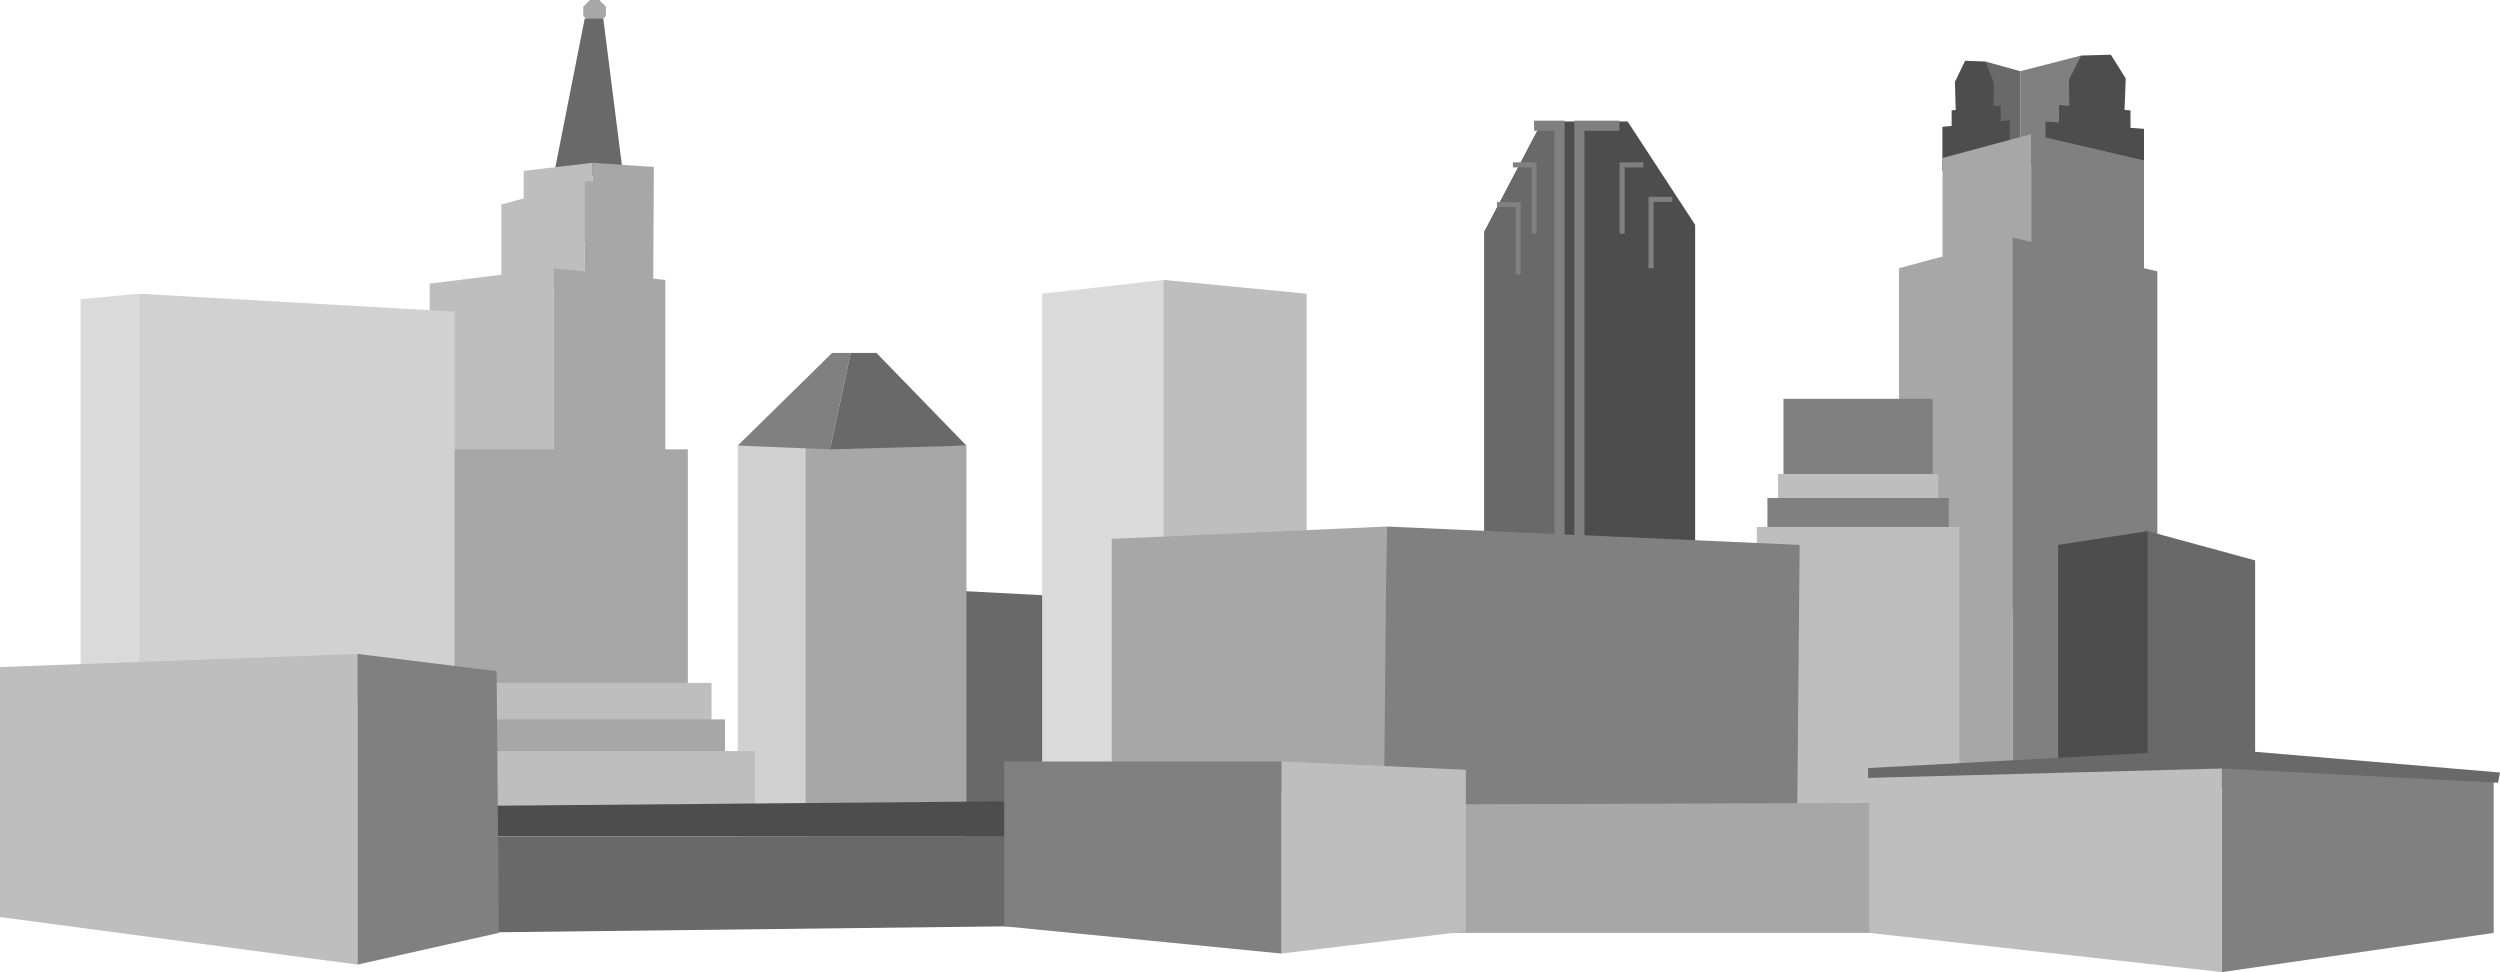 <?xml version="1.0" encoding="UTF-8"?><svg xmlns="http://www.w3.org/2000/svg" viewBox="0 0 988.81 384.49"><defs><style>.d{fill:#696969;}.e{fill:#a7a7a7;}.f{fill:#bebebe;}.g{fill:#d1d1d1;}.h{fill:#dadada;}.i{fill:gray;}.j{fill:#4d4d4d;}.k{stroke-width:2px;}.k,.l{fill:none;stroke:gray;stroke-miterlimit:10;}.l{stroke-width:4px;}</style></defs><g id="a"/><g id="b"><g id="c"><g><polygon class="e" points="237.03 0 233.32 0 230.7 2.62 230.7 6.33 233.32 8.95 237.03 8.95 239.65 6.33 239.65 2.62 237.03 0"/><polygon class="d" points="785.27 24.33 799.06 28.16 799.06 65.22 785.84 66.35 785.27 24.33"/><polygon class="i" points="823.18 21.96 799.06 28.16 799.06 65.22 822.05 66.35 823.18 21.96"/><polygon class="e" points="751.11 330.84 751.11 106.08 796.06 93.96 796.06 335.91 751.11 330.84"/><g><polygon class="j" points="809.05 61.86 809.05 48.05 848 50.96 848 70.57 809.05 68.39 809.05 61.86"/><polygon class="j" points="814.39 51.57 814.39 41.55 842.66 43.66 842.66 57.89 814.39 56.31 814.39 51.57"/><polygon class="j" points="818.46 43.77 818.33 31.51 823.18 21.96 834.9 21.64 840.78 31.04 840.17 46.98 818.72 47.36 818.46 43.77"/></g><g><polygon class="j" points="794.96 59.86 794.96 47.57 768.26 50.16 768.26 67.63 794.96 65.69 794.96 59.86"/><polygon class="j" points="791.3 50.7 791.3 41.77 771.92 43.65 771.92 56.33 791.3 54.92 791.3 50.7"/><polygon class="j" points="788.51 43.76 788.6 32.84 785.27 24.33 777.24 24.05 773.21 32.42 773.63 46.62 788.33 46.95 788.51 43.76"/></g><polygon class="e" points="768.31 237.81 768.31 62.49 803.37 53.04 803.37 241.76 768.31 237.81"/><polygon class="i" points="848 238.76 848 63.45 803.37 53.04 803.37 241.76 848 238.76"/><polygon class="i" points="853.28 332.07 853.28 107.31 796.06 93.96 796.06 335.91 853.28 332.07"/><polygon class="d" points="843.47 313.42 849.46 210.06 891.96 221.65 891.96 311.13 843.47 313.42"/><polygon class="j" points="814.04 315 814.04 215.52 849.46 210.06 849.46 312.51 814.04 315"/><polyline class="i" points="705.41 246.24 705.41 157.73 764.44 157.73 764.44 239.81"/><polyline class="f" points="703.26 288.39 703.26 187.49 766.64 187.49 766.64 281.06"/><polyline class="i" points="699.06 311.15 699.06 196.96 770.79 196.96 770.79 302.86"/><polyline class="f" points="694.88 335.91 694.88 208.41 774.97 208.41 774.97 326.64"/><polygon class="d" points="356.21 232.49 486.55 239.3 488.48 336.56 356.21 336.56 356.21 232.49"/><polygon class="e" points="318.5 176.24 382.25 176.24 382.25 342.83 318.5 354.27 318.5 176.24"/><polygon class="g" points="318.5 176.24 291.8 176.24 291.8 342.83 318.5 354.27 318.5 176.24"/><polygon class="d" points="219 69.48 231.26 7.37 238.62 7.37 246.5 69.48 219 69.48"/><polygon class="f" points="207.13 97.36 207.13 67.57 234.37 64.4 234.37 95.87 207.13 97.36"/><polygon class="e" points="234.37 64.4 258.62 66.03 258.35 114.25 234.37 108.81 234.37 64.4"/><polygon class="f" points="198.3 110.71 198.3 80.92 231.26 71.75 231.26 116.16 198.3 110.71"/><polygon class="e" points="231.26 71.75 258.1 71.75 258.1 119.98 231.26 116.16 231.26 71.75"/><polygon class="f" points="169.96 112.17 169.96 284.53 219 284.53 219 106.08 169.96 112.17"/><polygon class="e" points="165.1 284.53 165.1 177.73 272.06 177.73 272.06 281.8 165.1 284.53"/><polygon class="f" points="186.89 289.3 186.89 270.09 281.43 270.09 281.43 288.81 186.89 289.3"/><polygon class="e" points="189.62 307.28 189.62 284.53 286.77 284.53 286.77 306.7 189.62 307.28"/><polygon class="f" points="194.79 326.21 194.79 297.06 298.59 297.06 298.59 325.47 194.79 326.21"/><polygon class="h" points="412.2 342.47 412.2 116.16 460.15 110.71 460.15 342.47 412.2 342.47"/><polygon class="f" points="460.15 110.71 516.81 116.16 516.81 262.6 460.15 258.65 460.15 110.71"/><path class="j" d="M407.84,330.84s-2.72-9.81-11.44-13.89l-220.67,1.91v11.99"/><polygon class="d" points="175.72 368.98 175.72 330.84 407.84 330.84 407.84 366.26 175.72 368.98"/><polygon class="j" points="587.1 224.12 587.1 91.64 609.99 48.05 643.77 48.05 670.47 88.92 670.47 219.14 587.1 224.12"/><polygon class="h" points="54.76 268.73 54.76 116.16 31.88 118.34 31.88 268.73 54.76 268.73"/><polygon class="g" points="54.76 116.16 179.81 123.25 179.81 276.36 54.76 276.36 54.76 116.16"/><polygon class="f" points="0 357.81 0 263.82 141.4 258.65 141.4 381.52 0 362.72 0 357.81"/><polygon class="i" points="141.4 258.65 196.43 265.46 197.3 368.98 141.4 381.52 141.4 258.65"/><polygon class="i" points="878.79 302.69 986.32 308.14 986.32 368.98 878.79 384.49 878.79 302.69"/><polygon class="d" points="587.1 224.12 587.1 91.64 609.99 48.05 616.85 49.72 616.85 219.69 587.1 224.12"/><polygon class="e" points="439.71 313.27 439.71 213.15 548.42 208.25 548.42 313.27 439.71 313.27"/><polygon class="i" points="548.42 208.25 711.81 215.52 710.52 357.95 547.06 354.27 548.42 208.25"/><polyline class="e" points="552.23 318.2 767.65 317.48 769.63 368.98 548.42 368.98"/><polyline class="l" points="640.5 49.72 624.7 49.72 624.7 219.69"/><polyline class="k" points="649.97 65.22 641.59 65.22 641.59 92.46"/><polyline class="f" points="739.31 306.69 878.79 302.69 878.79 384.49 739.31 368.98"/><polyline class="k" points="661.41 78.84 653.03 78.84 653.03 106.08"/><polyline class="l" points="606.77 49.72 616.85 49.72 616.85 219.69"/><polyline class="k" points="598.39 65.22 606.77 65.22 606.77 92.46"/><polyline class="k" points="592.08 80.92 600.46 80.92 600.46 108.53"/><polygon class="e" points="219 106.08 263.14 110.71 263.14 228.99 219 228.99 219 106.08"/><polygon class="i" points="291.8 176.24 329.12 139.59 336.48 139.59 328.3 177.73 291.8 176.24"/><polygon class="d" points="328.3 177.73 336.48 139.59 346.65 139.59 382.25 176.24 328.3 177.73"/><polygon class="f" points="579.77 368.39 579.77 304.47 506.85 301.18 506.85 377.16 579.77 368.39"/><polygon class="i" points="506.85 301.18 397.19 301.18 397.19 366.38 506.85 377.16 506.85 301.18"/><polygon class="d" points="878.81 296.24 878.81 296.24 878.8 296.24 878.79 296.24 878.79 296.24 738.87 303.78 738.91 307.68 878.74 303.96 988.04 309.59 988.81 305.55 878.81 296.24"/></g></g></g></svg>